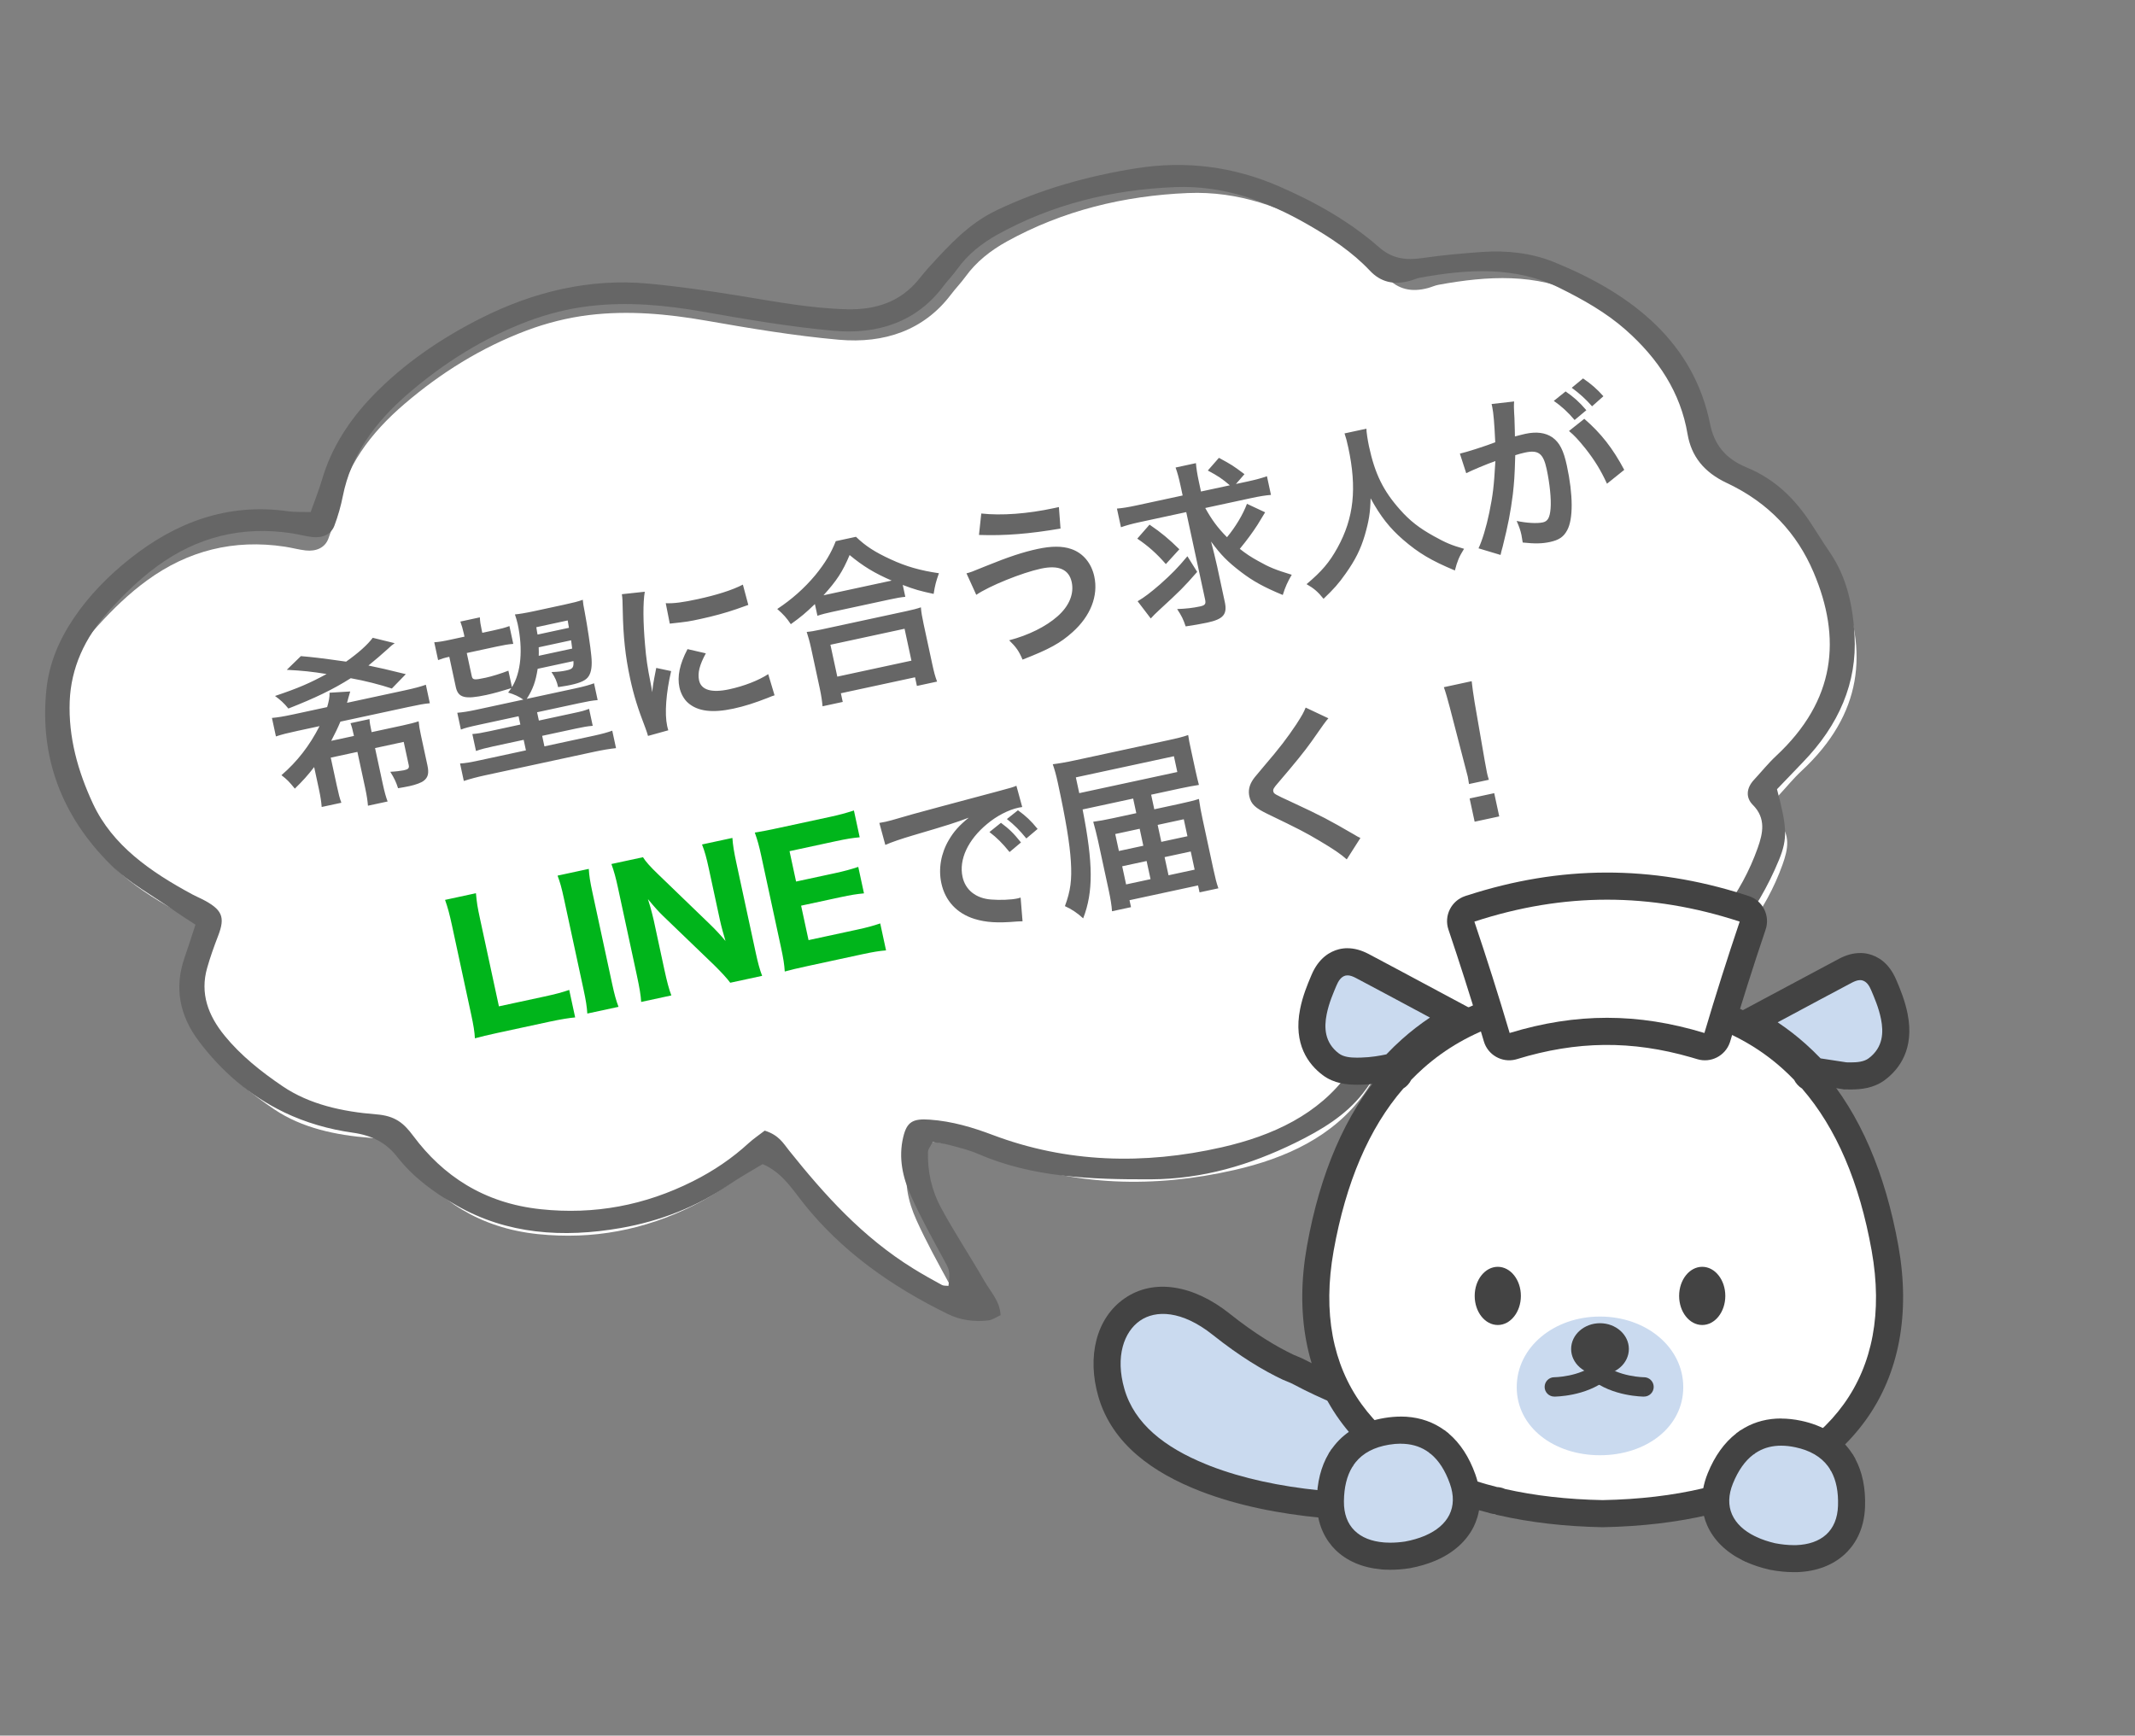 <svg width="123" height="100" viewBox="0 0 123 100" fill="none" xmlns="http://www.w3.org/2000/svg">
<rect x="0" y="0" width="123" height="100" fill="#808080" stroke="none"/>
<path d="M44.193 66.476C43.848 66.741 43.518 66.962 43.236 67.219C42.267 68.102 41.193 68.832 39.961 69.451C37.123 70.874 34.152 71.435 30.989 71.106C27.633 70.757 25.229 69.145 23.49 66.816C22.925 66.062 22.426 65.644 21.318 65.559C19.335 65.406 17.388 64.988 15.804 63.92C14.534 63.063 13.347 62.12 12.401 60.968C11.419 59.772 10.944 58.483 11.373 56.988C11.554 56.356 11.78 55.731 12.021 55.111C12.457 53.993 12.275 53.557 11.061 52.946C10.886 52.857 10.702 52.783 10.53 52.691C8.039 51.358 5.806 49.81 4.668 47.371C3.775 45.46 3.222 43.458 3.308 41.366C3.389 39.433 4.176 37.66 5.618 36.074C6.489 35.115 7.408 34.214 8.484 33.432C10.821 31.731 13.46 31.052 16.41 31.498C16.812 31.559 17.203 31.669 17.607 31.715C18.226 31.785 18.723 31.55 18.914 31.045C19.129 30.478 19.297 29.893 19.415 29.308C19.894 26.917 21.307 24.977 23.317 23.261C25.389 21.492 27.697 20.036 30.343 19.04C31.479 18.612 32.713 18.301 33.927 18.153C36.198 17.878 38.439 18.085 40.663 18.472C43.2 18.915 45.752 19.347 48.333 19.575C50.954 19.806 53.23 19.027 54.782 16.975C55.05 16.621 55.368 16.294 55.627 15.936C56.235 15.096 57.05 14.441 58.007 13.913C61.216 12.139 64.739 11.276 68.439 11.122C71.361 11.001 73.913 11.962 76.257 13.297C77.607 14.066 78.892 14.917 79.919 16.005C80.551 16.673 81.322 16.855 82.282 16.592C82.48 16.538 82.67 16.447 82.871 16.41C85.706 15.89 88.507 15.733 91.067 16.989C92.469 17.677 93.827 18.439 94.969 19.443C96.902 21.142 98.202 23.138 98.605 25.545C98.825 26.859 99.568 27.793 100.923 28.425C103.397 29.581 105.046 31.376 106.012 33.646C107.656 37.51 107.311 41.145 103.793 44.414C103.318 44.855 102.917 45.354 102.479 45.824C102.021 46.316 101.99 46.872 102.411 47.292C103.199 48.078 103.001 48.957 102.696 49.81C101.736 52.506 99.95 54.8 97.537 56.72C94.975 58.76 91.813 59.703 88.528 60.308C87.032 60.583 85.51 60.559 84.028 60.244C83.37 60.104 82.684 60.043 82.024 59.91C81.245 59.753 80.672 60.002 80.245 60.563C79.939 60.965 79.663 61.385 79.383 61.802C79.105 62.219 78.858 62.653 78.562 63.059C76.811 65.473 74.11 66.73 71.103 67.415C66.487 68.466 61.953 68.334 57.623 66.715C56.442 66.272 55.23 65.912 53.911 65.82C52.906 65.749 52.561 65.956 52.347 66.837C52.051 68.052 52.306 69.208 52.798 70.3C53.361 71.548 54.031 72.755 54.69 73.967C55.067 74.662 55.098 74.649 54.994 75.565C54.866 75.55 54.711 75.568 54.611 75.515C54.041 75.205 53.474 74.891 52.926 74.555C49.921 72.706 47.7 70.231 45.626 67.65C45.282 67.221 45.034 66.744 44.192 66.479L44.193 66.476Z" fill="white"/>
<path d="M80.622 60.062C81.278 60.129 81.946 60.149 82.582 60.27C85.196 60.771 87.767 60.528 90.335 59.785C92.416 59.183 94.391 58.405 96.16 57.239C99.204 55.231 101.227 52.606 102.49 49.544C103.009 48.283 102.938 47.619 102.375 45.473C102.829 44.998 103.348 44.453 103.87 43.914C105.944 41.771 106.996 39.331 106.842 36.599C106.747 34.919 106.411 33.271 105.407 31.807C105.036 31.267 104.697 30.711 104.339 30.166C103.443 28.795 102.304 27.623 100.63 26.935C99.388 26.423 98.758 25.608 98.519 24.424C97.589 19.81 94.163 16.974 89.499 15.09C88.227 14.576 86.815 14.417 85.381 14.518C84.241 14.599 83.097 14.699 81.967 14.866C80.967 15.015 80.193 14.899 79.443 14.241C77.77 12.772 75.789 11.645 73.638 10.716C71.055 9.603 68.33 9.239 65.446 9.699C62.641 10.146 59.936 10.908 57.404 12.121C55.808 12.886 54.707 14.104 53.598 15.308C53.344 15.584 53.113 15.876 52.875 16.162C51.859 17.374 50.484 17.856 48.815 17.819C46.721 17.771 44.707 17.385 42.674 17.054C40.907 16.767 39.128 16.504 37.336 16.339C33.947 16.028 30.732 16.823 27.789 18.293C25.43 19.471 23.257 20.956 21.479 22.799C20.098 24.229 19.085 25.821 18.556 27.622C18.376 28.239 18.129 28.844 17.897 29.502C17.395 29.488 16.995 29.514 16.615 29.46C13.073 28.953 10.1 30.126 7.511 32.171C6.257 33.162 5.144 34.298 4.266 35.592C3.384 36.895 2.826 38.245 2.673 39.732C2.277 43.587 3.519 46.967 6.352 49.801C7.41 50.861 8.851 51.63 10.121 52.526C10.472 52.773 10.84 53.001 11.26 53.278C11.042 53.938 10.85 54.557 10.635 55.171C10.025 56.917 10.35 58.517 11.45 59.984C12.728 61.685 14.353 63.119 16.393 64.1C17.582 64.673 18.959 65.073 20.316 65.261C21.499 65.425 22.283 65.886 22.889 66.663C23.795 67.821 24.982 68.7 26.32 69.463C29.201 71.11 32.419 71.34 35.77 70.754C38.044 70.356 40.162 69.526 42.027 68.241C42.616 67.836 43.254 67.487 43.937 67.072C45.036 67.542 45.616 68.476 46.259 69.29C48.432 72.037 51.288 74.091 54.612 75.714C55.333 76.066 56.114 76.169 56.933 76.08C57.168 76.054 57.39 75.89 57.645 75.777C57.609 74.973 57.073 74.434 56.728 73.835C55.906 72.403 54.984 71.015 54.202 69.567C53.67 68.578 53.432 67.489 53.462 66.368C53.466 66.21 53.607 66.051 53.728 65.806C54.046 65.858 54.364 65.882 54.659 65.961C55.231 66.116 55.818 66.253 56.347 66.484C59.464 67.84 62.868 67.963 66.311 67.949C69.288 67.937 72.015 67.123 74.622 65.846C76.129 65.108 77.518 64.267 78.505 63.011C78.965 62.425 79.334 61.787 79.762 61.179C80.007 60.83 80.284 60.499 80.621 60.064L80.622 60.062ZM44.06 65.141C43.723 65.401 43.401 65.617 43.125 65.87C42.179 66.736 41.13 67.452 39.925 68.058C37.152 69.452 34.246 70 31.151 69.672C27.867 69.323 25.512 67.736 23.806 65.445C23.253 64.703 22.764 64.291 21.679 64.206C19.738 64.053 17.834 63.639 16.282 62.587C15.038 61.744 13.874 60.815 12.947 59.682C11.985 58.504 11.517 57.237 11.934 55.769C12.11 55.148 12.33 54.533 12.565 53.925C12.99 52.827 12.811 52.398 11.622 51.796C11.45 51.709 11.27 51.635 11.101 51.544C8.662 50.231 6.475 48.706 5.357 46.308C4.48 44.429 3.936 42.46 4.016 40.405C4.092 38.506 4.859 36.764 6.267 35.208C7.117 34.267 8.015 33.383 9.065 32.616C11.349 30.948 13.929 30.285 16.816 30.727C17.21 30.788 17.593 30.896 17.988 30.942C18.593 31.012 19.079 30.782 19.266 30.286C19.475 29.729 19.638 29.155 19.752 28.58C20.217 26.231 21.595 24.326 23.559 22.643C25.583 20.908 27.838 19.481 30.425 18.505C31.535 18.087 32.742 17.783 33.93 17.64C36.151 17.373 38.344 17.579 40.521 17.963C43.003 18.402 45.501 18.83 48.026 19.058C50.591 19.29 52.816 18.527 54.331 16.512C54.593 16.166 54.903 15.844 55.156 15.493C55.749 14.668 56.545 14.026 57.48 13.508C60.617 11.771 64.062 10.927 67.682 10.781C70.54 10.666 73.038 11.615 75.334 12.931C76.656 13.688 77.915 14.526 78.922 15.597C79.541 16.254 80.295 16.435 81.234 16.178C81.428 16.125 81.614 16.035 81.811 16C84.583 15.493 87.323 15.343 89.829 16.58C91.203 17.259 92.533 18.01 93.651 18.998C95.546 20.67 96.822 22.634 97.22 24.999C97.438 26.291 98.166 27.21 99.493 27.833C101.915 28.973 103.532 30.739 104.481 32.971C106.097 36.771 105.765 40.342 102.329 43.55C101.866 43.982 101.474 44.473 101.046 44.934C100.6 45.416 100.57 45.963 100.983 46.376C101.755 47.15 101.562 48.013 101.266 48.851C100.331 51.499 98.588 53.75 96.232 55.634C93.728 57.634 90.636 58.556 87.424 59.146C85.961 59.414 84.472 59.389 83.021 59.076C82.377 58.938 81.706 58.877 81.059 58.745C80.298 58.59 79.737 58.834 79.321 59.384C79.022 59.779 78.753 60.191 78.48 60.601C78.208 61.01 77.967 61.436 77.679 61.835C75.97 64.204 73.33 65.435 70.388 66.104C65.875 67.13 61.439 66.994 57.2 65.396C56.044 64.959 54.857 64.603 53.566 64.511C52.584 64.439 52.246 64.643 52.038 65.508C51.751 66.701 52.002 67.838 52.486 68.912C53.038 70.139 53.697 71.327 54.343 72.518C54.713 73.201 54.744 73.189 54.643 74.088C54.518 74.074 54.366 74.092 54.269 74.039C53.71 73.734 53.155 73.425 52.619 73.093C49.675 71.272 47.498 68.837 45.465 66.297C45.127 65.875 44.883 65.406 44.059 65.144L44.06 65.141Z" fill="#666666"/>
<path fill-rule="evenodd" clip-rule="evenodd" d="M65.229 75.454C66.524 74.555 68.423 74.763 70.359 76.303C71.874 77.51 73.171 78.283 74.227 78.783L74.481 78.888C74.615 78.939 74.756 79.004 74.912 79.086C78.546 81.024 83.073 82.135 83.682 82.278C83.722 82.287 83.747 82.325 83.745 82.368L83.343 86.609C83.338 86.649 83.307 86.682 83.267 86.684C78.87 87.066 73.528 86.778 69.434 85.189C66.825 84.176 64.72 82.653 64.026 80.243C63.43 78.169 63.948 76.343 65.231 75.452L65.229 75.454Z" fill="#CADAEF"/>
<path d="M70.845 75.691C68.769 74.039 66.478 73.638 64.786 74.811L64.786 74.811C63.141 75.952 62.619 78.177 63.275 80.458V80.459C64.071 83.221 66.46 84.872 69.152 85.917C73.4 87.567 78.876 87.85 83.335 87.463C83.792 87.425 84.079 87.055 84.12 86.695L84.12 86.689L84.121 86.682L84.523 82.441L84.524 82.425L84.525 82.409C84.543 82.057 84.331 81.627 83.861 81.518C83.26 81.377 78.818 80.283 75.28 78.397L75.277 78.395C75.105 78.305 74.942 78.228 74.779 78.165L74.547 78.069C73.552 77.597 72.311 76.859 70.845 75.692L70.845 75.691ZM65.675 76.096C66.572 75.473 68.079 75.487 69.872 76.914C71.431 78.156 72.778 78.961 73.892 79.489L73.911 79.497L74.183 79.61L74.193 79.614L74.202 79.617C74.301 79.655 74.413 79.706 74.547 79.777C77.672 81.443 81.416 82.505 82.911 82.891L82.621 85.951C78.406 86.254 73.482 85.922 69.717 84.461L69.483 84.367C67.078 83.391 65.351 82.021 64.777 80.026C64.241 78.162 64.754 76.736 65.675 76.096L65.675 76.096Z" fill="#434343"/>
<path fill-rule="evenodd" clip-rule="evenodd" d="M92.345 87.214C94.497 87.171 96.504 86.937 98.305 86.51L98.348 86.501L98.388 86.488C98.417 86.477 98.446 86.47 98.477 86.466L98.519 86.459L98.562 86.448C102.303 85.519 105.093 83.807 106.857 81.359C108.678 78.83 109.265 75.658 108.598 71.932C107.868 67.847 106.457 64.577 104.406 62.209L104.328 62.117L104.225 62.055C104.153 62.01 104.095 61.948 104.057 61.87L104.004 61.762L103.921 61.678C103.689 61.434 103.441 61.198 103.189 60.972C100.486 58.559 96.832 57.336 92.33 57.336C87.827 57.336 84.173 58.559 81.47 60.972C81.22 61.196 80.975 61.432 80.738 61.678L80.655 61.765L80.602 61.872C80.564 61.948 80.506 62.012 80.434 62.055L80.332 62.117L80.254 62.209C78.202 64.577 76.792 67.85 76.062 71.932C75.397 75.66 75.981 78.832 77.803 81.359C79.559 83.796 82.336 85.506 86.057 86.437L86.133 86.457L86.211 86.461C86.263 86.464 86.314 86.475 86.365 86.495L86.439 86.528L86.526 86.548C88.283 86.948 90.229 87.171 92.312 87.211H92.327H92.343L92.345 87.214Z" fill="white"/>
<path d="M92.332 58.117C88.048 58.117 84.582 59.242 81.993 61.555C81.756 61.767 81.526 61.988 81.303 62.218C81.202 62.421 81.044 62.597 80.845 62.72C78.868 65.004 77.537 68.129 76.832 72.071C76.196 75.638 76.789 78.613 78.439 80.903C80.106 83.218 82.798 84.816 86.249 85.68C86.39 85.687 86.531 85.716 86.667 85.774C86.678 85.778 86.689 85.783 86.702 85.79C88.412 86.178 90.298 86.394 92.33 86.432C94.428 86.392 96.372 86.165 98.124 85.749C98.205 85.72 98.29 85.7 98.372 85.689C101.843 84.827 104.549 83.225 106.223 80.901C107.872 78.611 108.466 75.635 107.83 72.068C107.127 68.129 105.796 65.001 103.816 62.718C103.618 62.595 103.462 62.421 103.359 62.216C103.138 61.986 102.908 61.765 102.671 61.553C100.082 59.242 96.615 58.115 92.332 58.115M92.332 56.555C97.033 56.555 100.861 57.845 103.711 60.39C103.979 60.629 104.238 60.881 104.486 61.135L104.651 61.307L104.716 61.439L104.841 61.515L104.999 61.698C107.145 64.173 108.613 67.573 109.37 71.796C110.064 75.684 109.415 79.149 107.493 81.816C105.618 84.417 102.678 86.231 98.752 87.207L98.667 87.227L98.615 87.234L98.569 87.249L98.484 87.269C96.629 87.707 94.569 87.95 92.361 87.993H92.332H92.303C90.167 87.952 88.167 87.722 86.359 87.31L86.198 87.274L86.118 87.236L86.026 87.231L85.872 87.194C81.968 86.216 79.042 84.406 77.173 81.814C75.251 79.147 74.602 75.68 75.296 71.794C76.05 67.57 77.522 64.173 79.667 61.696L79.825 61.512L79.95 61.437L80.015 61.305L80.18 61.133C80.428 60.874 80.689 60.624 80.955 60.387C83.805 57.843 87.633 56.553 92.334 56.553L92.332 56.555Z" fill="#434343"/>
<path fill-rule="evenodd" clip-rule="evenodd" d="M92.178 75.856C89.531 75.856 87.381 77.615 87.381 79.926C87.381 82.236 89.531 83.847 92.178 83.847C94.825 83.847 96.975 82.238 96.975 79.926C96.975 77.613 94.825 75.856 92.178 75.856Z" fill="#CADAEF"/>
<path fill-rule="evenodd" clip-rule="evenodd" d="M86.29 72.99C85.555 72.99 84.959 73.74 84.959 74.666C84.959 75.593 85.555 76.343 86.29 76.343C87.024 76.343 87.62 75.591 87.62 74.666C87.62 73.742 87.024 72.99 86.29 72.99Z" fill="#434343"/>
<path fill-rule="evenodd" clip-rule="evenodd" d="M92.178 76.24C91.261 76.24 90.515 76.905 90.515 77.725C90.515 78.544 91.261 79.209 92.178 79.209C93.095 79.209 93.841 78.544 93.841 77.725C93.841 76.905 93.095 76.24 92.178 76.24Z" fill="#434343"/>
<path fill-rule="evenodd" clip-rule="evenodd" d="M98.066 72.99C98.801 72.99 99.397 73.74 99.397 74.666C99.397 75.593 98.801 76.343 98.066 76.343C97.332 76.343 96.736 75.591 96.736 74.666C96.736 73.742 97.332 72.99 98.066 72.99Z" fill="#434343"/>
<path fill-rule="evenodd" clip-rule="evenodd" d="M106.611 61.992C107.071 61.992 107.66 61.948 108.131 61.593C109.058 60.896 109.395 59.876 109.134 58.564C108.995 57.872 108.738 57.265 108.569 56.863L108.524 56.756C108.435 56.544 108.167 55.903 107.475 55.727C107.375 55.702 107.27 55.689 107.163 55.689C106.897 55.689 106.627 55.767 106.312 55.932C105.484 56.37 103.283 57.548 102.046 58.211L100.901 58.825L101.982 59.548C102.517 59.905 103.031 60.305 103.513 60.736C103.792 60.983 104.064 61.247 104.323 61.519L104.506 61.711L106.305 61.988H106.354C106.439 61.99 106.526 61.992 106.611 61.992Z" fill="#CADAEF"/>
<path d="M107.162 56.472C107.017 56.472 106.857 56.53 106.676 56.626C105.899 57.035 103.912 58.099 102.415 58.903C102.982 59.282 103.522 59.7 104.031 60.155C104.325 60.419 104.609 60.693 104.886 60.981L106.375 61.209C106.453 61.209 106.533 61.213 106.613 61.213C107.002 61.213 107.39 61.178 107.662 60.972C108.502 60.34 108.515 59.463 108.368 58.72C108.234 58.046 107.966 57.445 107.803 57.059C107.698 56.807 107.546 56.553 107.283 56.486C107.245 56.477 107.205 56.472 107.162 56.472ZM107.162 54.91C107.334 54.91 107.502 54.93 107.667 54.972C108.154 55.095 108.823 55.452 109.243 56.454L109.288 56.559C109.471 56.99 109.745 57.642 109.899 58.412C110.303 60.445 109.417 61.604 108.6 62.218C107.946 62.711 107.194 62.773 106.611 62.773C106.52 62.773 106.426 62.773 106.334 62.769H106.234L106.136 62.751L104.647 62.523L104.122 62.443L103.754 62.059C103.508 61.803 103.252 61.555 102.988 61.32C102.533 60.914 102.046 60.537 101.542 60.2L99.381 58.753L101.674 57.526C102.912 56.861 105.116 55.682 105.944 55.244C106.37 55.019 106.767 54.912 107.16 54.912L107.162 54.91Z" fill="#434343"/>
<path fill-rule="evenodd" clip-rule="evenodd" d="M78.187 61.72C78.274 61.72 78.359 61.72 78.443 61.716C79.064 61.7 79.653 61.597 80.037 61.512L80.272 61.461L80.437 61.287C80.709 61.001 80.993 60.724 81.285 60.463C81.767 60.032 82.283 59.633 82.816 59.276L83.897 58.553L82.751 57.939C81.515 57.276 79.314 56.097 78.486 55.66C78.171 55.495 77.901 55.416 77.635 55.416C77.528 55.416 77.423 55.43 77.323 55.454C76.865 55.57 76.513 55.916 76.274 56.483L76.227 56.595C76.057 56.997 75.8 57.604 75.664 58.294C75.403 59.606 75.74 60.624 76.667 61.323C77.135 61.675 77.725 61.722 78.187 61.722V61.72Z" fill="#CADAEF"/>
<path d="M77.635 56.198C77.595 56.198 77.555 56.202 77.515 56.211C77.254 56.278 77.102 56.532 76.995 56.785C76.834 57.171 76.564 57.769 76.43 58.446C76.283 59.187 76.296 60.066 77.135 60.698C77.408 60.903 77.796 60.939 78.185 60.939C78.265 60.939 78.343 60.939 78.423 60.934C78.984 60.921 79.522 60.825 79.87 60.749C80.158 60.446 80.457 60.155 80.765 59.881C81.276 59.425 81.814 59.008 82.381 58.629C80.883 57.825 78.897 56.76 78.12 56.352C77.939 56.256 77.778 56.198 77.633 56.198M77.635 54.635C78.028 54.635 78.426 54.745 78.852 54.968C79.682 55.405 81.885 56.586 83.122 57.249L85.415 58.477L83.254 59.923C82.749 60.26 82.263 60.638 81.807 61.044C81.533 61.289 81.263 61.55 81.006 61.823L80.676 62.171L80.207 62.274C79.79 62.365 79.147 62.477 78.466 62.495C78.374 62.497 78.281 62.499 78.189 62.499C77.606 62.499 76.854 62.437 76.2 61.943C75.385 61.329 74.497 60.171 74.901 58.137C75.053 57.37 75.33 56.718 75.51 56.287L75.555 56.18C75.975 55.178 76.644 54.818 77.131 54.695C77.294 54.653 77.464 54.633 77.635 54.633V54.635Z" fill="#434343"/>
<path d="M92.338 78.571C92.102 78.372 91.75 78.401 91.551 78.636C91.352 78.872 91.381 79.224 91.616 79.423C92.256 79.965 93.044 80.219 93.636 80.342C93.938 80.405 94.202 80.436 94.392 80.452C94.487 80.46 94.564 80.464 94.619 80.466C94.647 80.467 94.669 80.468 94.685 80.468C94.693 80.468 94.699 80.468 94.704 80.468H94.713C94.714 80.467 94.714 80.443 94.714 79.91V80.468C95.022 80.468 95.272 80.218 95.272 79.91C95.272 79.602 95.022 79.352 94.714 79.352C94.712 79.352 94.709 79.352 94.705 79.352C94.696 79.352 94.681 79.351 94.661 79.351C94.621 79.349 94.561 79.346 94.484 79.34C94.329 79.327 94.111 79.301 93.863 79.249C93.356 79.144 92.776 78.942 92.338 78.571Z" fill="#434343"/>
<path d="M92.709 78.636C92.522 78.416 92.201 78.376 91.968 78.536L91.922 78.571L91.838 78.639C91.412 78.967 90.872 79.151 90.397 79.249C90.149 79.301 89.931 79.327 89.776 79.339C89.699 79.346 89.638 79.349 89.599 79.35C89.579 79.351 89.564 79.352 89.555 79.352H89.546C89.238 79.352 88.988 79.602 88.988 79.91C88.988 80.218 89.238 80.468 89.546 80.468V79.91C89.546 80.444 89.546 80.467 89.546 80.468H89.556C89.561 80.468 89.567 80.468 89.575 80.468C89.591 80.467 89.613 80.467 89.641 80.466C89.695 80.464 89.773 80.46 89.868 80.452C90.058 80.436 90.322 80.405 90.624 80.342C91.198 80.223 91.954 79.981 92.583 79.473L92.643 79.423L92.685 79.384C92.881 79.18 92.895 78.857 92.709 78.636Z" fill="#434343"/>
<path d="M84.15 52.372C89.482 50.617 94.67 50.617 100.002 52.372C100.393 52.499 100.603 52.923 100.471 53.311C99.748 55.452 99.065 57.606 98.422 59.78C98.306 60.173 97.891 60.398 97.498 60.278C93.786 59.14 90.364 59.14 86.652 60.278C86.259 60.398 85.844 60.173 85.728 59.78C85.085 57.606 84.402 55.452 83.678 53.311C83.547 52.923 83.759 52.501 84.147 52.372H84.15Z" fill="white"/>
<path d="M100.497 51.546C95.136 49.836 89.898 49.851 84.535 51.59H84.529L84.408 51.63C83.613 51.895 83.175 52.76 83.447 53.561C84.077 55.426 84.676 57.301 85.245 59.191L85.487 60.002C85.718 60.783 86.525 61.244 87.313 61.046L87.389 61.025C90.841 59.967 94.01 59.933 97.444 60.926L97.777 61.025C98.563 61.266 99.388 60.837 99.655 60.076L99.679 60.002C100.319 57.837 100.999 55.693 101.719 53.562C101.989 52.766 101.561 51.894 100.755 51.63L100.497 51.546ZM84.941 53.101C90.088 51.416 95.079 51.416 100.226 53.1C99.509 55.224 98.832 57.361 98.193 59.518C94.362 58.351 90.805 58.351 86.973 59.518C86.335 57.362 85.657 55.225 84.941 53.101Z" fill="#434343"/>
<path fill-rule="evenodd" clip-rule="evenodd" d="M103.504 89.805C104.412 89.774 105.183 89.495 105.734 88.995C106.316 88.466 106.64 87.702 106.671 86.785C106.703 85.843 106.537 85.037 106.18 84.39L106.156 84.345V84.338L106.136 84.312L106.12 84.285L106.116 84.281L106.089 84.238C106.044 84.167 105.997 84.097 105.95 84.033C105.428 83.321 104.64 82.85 103.607 82.629C103.263 82.555 102.93 82.519 102.613 82.519C101.982 82.519 101.403 82.667 100.895 82.957C100.823 82.999 100.752 83.042 100.682 83.088L100.64 83.118H100.633L100.611 83.138L100.582 83.156L100.578 83.162L100.537 83.193C99.948 83.64 99.468 84.307 99.113 85.18C98.767 86.031 98.752 86.861 99.069 87.58C99.368 88.258 99.955 88.827 100.767 89.225L100.794 89.238L100.81 89.249L100.866 89.272C101.229 89.441 101.642 89.58 102.089 89.682L102.118 89.689C102.54 89.772 102.948 89.812 103.328 89.812H103.502L103.504 89.805Z" fill="#CADAEF"/>
<path d="M102.613 83.296C102.12 83.296 101.674 83.405 101.283 83.631C101.227 83.662 101.174 83.696 101.12 83.731C101.091 83.767 101.053 83.794 101.011 83.809C100.528 84.173 100.14 84.729 99.839 85.468C99.566 86.138 99.558 86.745 99.785 87.26C100.015 87.781 100.473 88.205 101.111 88.517C101.138 88.524 101.165 88.535 101.189 88.553C101.189 88.553 101.194 88.555 101.196 88.557C101.513 88.705 101.872 88.825 102.267 88.917C102.642 88.988 102.997 89.026 103.33 89.026C103.363 89.026 103.395 89.026 103.428 89.026C103.439 89.026 103.45 89.026 103.459 89.026C103.466 89.026 103.473 89.026 103.477 89.026C104.191 89.001 104.785 88.801 105.209 88.417C105.627 88.037 105.866 87.481 105.89 86.758C105.917 85.959 105.787 85.294 105.495 84.765C105.462 84.734 105.437 84.691 105.426 84.649C105.392 84.595 105.357 84.542 105.319 84.49C104.908 83.932 104.279 83.568 103.444 83.39C103.154 83.327 102.877 83.296 102.613 83.296ZM102.613 81.734C102.984 81.734 103.372 81.776 103.77 81.861C104.997 82.122 105.944 82.696 106.58 83.566C106.631 83.635 106.68 83.707 106.725 83.778L106.745 83.798L106.81 83.914L106.877 84.024L106.883 84.05C107.294 84.816 107.484 85.743 107.448 86.807C107.401 88.24 106.774 89.102 106.256 89.571C105.571 90.191 104.636 90.542 103.551 90.582H103.544H103.495H103.441H103.435C103.399 90.582 103.363 90.582 103.325 90.582C102.895 90.582 102.439 90.535 101.968 90.446L101.939 90.439L101.91 90.432C101.428 90.321 100.979 90.171 100.575 89.988H100.564L100.479 89.943L100.388 89.901L100.377 89.894C99.419 89.414 98.72 88.722 98.352 87.885C98.071 87.245 97.848 86.205 98.388 84.876C98.79 83.89 99.341 83.122 100.026 82.591L100.044 82.568L100.151 82.495L100.256 82.414L100.283 82.405C100.354 82.359 100.428 82.312 100.504 82.269C101.131 81.91 101.841 81.729 102.611 81.729L102.613 81.734Z" fill="#434343"/>
<path fill-rule="evenodd" clip-rule="evenodd" d="M80.093 89.662C80.401 89.662 80.727 89.638 81.062 89.589L81.091 89.584C81.557 89.497 81.986 89.372 82.368 89.211L82.423 89.189C83.256 88.827 83.872 88.285 84.202 87.618C84.551 86.912 84.573 86.082 84.265 85.218C83.948 84.33 83.499 83.642 82.93 83.169L82.892 83.138L82.888 83.133L82.861 83.113L82.836 83.093H82.83L82.789 83.062C82.722 83.013 82.653 82.963 82.584 82.921C82.039 82.577 81.406 82.403 80.698 82.403C80.439 82.403 80.167 82.428 79.888 82.472C78.845 82.647 78.037 83.082 77.484 83.769C77.432 83.834 77.381 83.901 77.334 83.97L77.305 84.01L77.3 84.015L77.285 84.042L77.267 84.069V84.075L77.238 84.118C76.852 84.749 76.651 85.546 76.64 86.488C76.629 87.406 76.919 88.185 77.477 88.738C78.004 89.26 78.758 89.573 79.66 89.647H79.691L79.707 89.653H79.769C79.874 89.66 79.981 89.665 80.088 89.665L80.093 89.662Z" fill="#CADAEF"/>
<path d="M80.698 83.18C80.481 83.18 80.254 83.2 80.017 83.24C79.173 83.381 78.528 83.716 78.095 84.256C78.055 84.305 78.017 84.356 77.981 84.41C77.968 84.452 77.943 84.493 77.908 84.524C77.593 85.039 77.434 85.698 77.425 86.497C77.416 87.22 77.631 87.787 78.033 88.184C78.437 88.586 79.019 88.812 79.727 88.87C79.736 88.87 79.747 88.87 79.756 88.87C79.774 88.87 79.794 88.87 79.812 88.876C79.814 88.876 79.816 88.876 79.818 88.876C79.908 88.881 79.999 88.885 80.093 88.885C80.363 88.885 80.649 88.863 80.948 88.819C81.361 88.743 81.736 88.633 82.066 88.495C82.082 88.486 82.097 88.479 82.113 88.475C82.767 88.191 83.249 87.787 83.501 87.274C83.751 86.769 83.772 86.164 83.528 85.481C83.26 84.729 82.897 84.158 82.43 83.772C82.388 83.754 82.35 83.725 82.323 83.689C82.272 83.651 82.22 83.615 82.167 83.582C81.745 83.316 81.256 83.184 80.698 83.184M80.698 81.618C81.555 81.618 82.329 81.832 82.999 82.256C83.073 82.303 83.144 82.35 83.213 82.401L83.24 82.412L83.343 82.497L83.448 82.575L83.463 82.597C84.124 83.158 84.642 83.952 84.999 84.955C85.479 86.305 85.211 87.336 84.901 87.963C84.49 88.792 83.749 89.459 82.754 89.897H82.747L82.702 89.919L82.653 89.941H82.647C82.22 90.12 81.745 90.258 81.231 90.354L81.202 90.359L81.173 90.363C80.8 90.419 80.437 90.446 80.091 90.446C79.981 90.446 79.874 90.444 79.769 90.437H79.758L79.664 90.43L79.564 90.423L79.55 90.419C78.486 90.323 77.579 89.934 76.93 89.292C76.434 88.798 75.845 87.912 75.861 86.477C75.874 85.412 76.104 84.495 76.548 83.749L76.557 83.722L76.631 83.615L76.7 83.504L76.722 83.484C76.771 83.412 76.825 83.343 76.879 83.278C77.555 82.437 78.526 81.905 79.763 81.7C80.084 81.647 80.399 81.62 80.7 81.62L80.698 81.618Z" fill="#434343"/>
<path d="M19.082 42.685L20.392 42.403C20.312 42.031 20.264 41.857 20.193 41.668L21.288 41.432C21.296 41.614 21.324 41.792 21.409 42.184L23.207 41.796C23.618 41.707 23.87 41.642 24.118 41.558C24.139 41.799 24.178 42.026 24.245 42.339L24.623 44.089C24.72 44.538 24.67 44.784 24.416 44.982C24.287 45.092 23.945 45.217 23.603 45.291C23.388 45.337 23.142 45.38 22.934 45.415C22.815 45.051 22.72 44.847 22.485 44.468C22.779 44.456 23.117 44.413 23.264 44.382C23.518 44.327 23.586 44.261 23.548 44.085L23.259 42.746L21.607 43.102L22.047 45.145C22.159 45.663 22.238 45.933 22.332 46.179L21.198 46.423C21.176 46.131 21.132 45.834 21.031 45.365L20.59 43.322L19.055 43.653L19.399 45.246C19.511 45.764 19.573 46.006 19.667 46.252L18.533 46.496C18.511 46.205 18.468 45.907 18.373 45.467L18.099 44.196C17.731 44.675 17.442 44.993 16.986 45.439C16.652 45.03 16.546 44.92 16.215 44.664C17.129 43.874 17.833 42.965 18.409 41.838L17.138 42.112C16.532 42.243 16.25 42.314 15.897 42.431L15.667 41.365C15.979 41.339 16.315 41.287 16.931 41.154L18.847 40.741C18.942 40.424 18.997 40.156 18.986 39.913L20.177 39.84C20.14 39.951 20.117 40.038 20.06 40.244C20.026 40.374 20.028 40.384 19.991 40.494L23.314 39.778C23.911 39.649 24.239 39.558 24.534 39.453L24.763 40.519C24.442 40.547 24.156 40.599 23.521 40.736L19.611 41.579C19.442 41.983 19.313 42.236 19.082 42.685ZM23.379 38.843L22.575 39.671C21.903 39.448 21.015 39.22 20.207 39.077C19.181 39.728 18.124 40.232 16.614 40.824C16.363 40.51 16.136 40.313 15.844 40.1C17.199 39.644 17.844 39.361 18.815 38.835C17.946 38.695 17.433 38.642 16.522 38.593L17.334 37.804C18.043 37.866 18.42 37.907 19.94 38.122C20.667 37.607 21.172 37.15 21.474 36.748L22.738 37.058C22.544 37.202 22.535 37.204 22.357 37.376C22.066 37.643 21.557 38.08 21.226 38.346C21.922 38.492 22.233 38.558 23.379 38.843ZM29.289 38.643L29.494 39.591C30.019 38.752 30.138 37.406 29.824 35.95C29.792 35.803 29.718 35.553 29.665 35.401C29.886 35.384 30.301 35.315 30.76 35.216L32.51 34.838C33.018 34.729 33.319 34.654 33.575 34.558C33.598 34.808 33.606 34.847 33.691 35.289C33.836 36.056 34.026 37.315 34.066 37.787C34.124 38.337 34.072 38.716 33.919 38.954C33.776 39.189 33.47 39.337 32.873 39.466C32.737 39.495 32.649 39.514 32.154 39.59C32.082 39.258 31.982 39.034 31.772 38.721C32.148 38.712 32.377 38.683 32.612 38.632C32.993 38.55 33.059 38.474 33.037 38.09L30.975 38.535C30.864 39.255 30.706 39.708 30.346 40.267L33.141 39.664C33.669 39.55 33.948 39.469 34.223 39.369L34.432 40.337C34.121 40.363 33.845 40.412 33.327 40.524L30.942 41.038L31.045 41.517L32.961 41.104C33.567 40.974 33.577 40.971 33.938 40.842L34.148 41.82C33.856 41.842 33.581 41.891 33.151 41.984L31.235 42.397L31.365 43.003L34.181 42.396C34.669 42.291 35.017 42.195 35.273 42.099L35.49 43.106C35.139 43.141 34.675 43.22 34.265 43.309L27.911 44.679C27.491 44.77 27.104 44.873 26.721 44.997L26.504 43.99C26.818 43.974 27.093 43.924 27.611 43.813L30.3 43.233L30.169 42.627L28.41 43.006C27.979 43.099 27.708 43.168 27.423 43.27L27.212 42.293C27.514 42.269 27.692 42.24 28.22 42.127L29.979 41.747L29.876 41.268L27.637 41.751C27.002 41.888 26.789 41.944 26.553 42.036L26.345 41.068C26.656 41.042 26.944 41 27.452 40.891L30.15 40.309C29.908 40.136 29.624 40.003 29.275 39.904C29.361 39.783 29.402 39.734 29.456 39.65C28.909 39.819 28.427 39.954 28.026 40.041C26.784 40.308 26.394 40.208 26.259 39.583L25.884 37.843C25.601 37.904 25.419 37.963 25.24 38.033L25.018 37.006C25.301 36.986 25.518 36.95 25.958 36.855L26.759 36.682L26.724 36.516C26.662 36.232 26.594 36.012 26.521 35.813L27.645 35.57C27.656 35.813 27.682 35.982 27.748 36.285L27.786 36.461L28.431 36.322C28.861 36.229 29.084 36.171 29.349 36.072L29.57 37.099C29.288 37.119 29.042 37.162 28.631 37.25L26.891 37.625L27.176 38.945C27.226 39.18 27.311 39.192 27.976 39.049C28.347 38.969 28.874 38.804 29.289 38.643ZM32.902 36.892L31.035 37.295C31.04 37.508 31.047 37.589 31.038 37.785L32.964 37.37C32.939 37.16 32.939 37.16 32.902 36.892ZM32.777 36.172L32.706 35.748L30.898 36.138C30.932 36.345 30.937 36.415 30.969 36.562L32.777 36.172ZM38.501 42.078L37.333 42.402C37.285 42.228 37.262 42.171 37.185 41.953C36.744 40.81 36.513 40.072 36.3 39.085C36.028 37.824 35.905 36.684 35.877 35.176C35.866 34.606 35.865 34.504 35.827 34.236L37.147 34.094C37.037 34.722 37.048 35.865 37.162 37.15C37.222 37.904 37.307 38.489 37.481 39.342C37.527 39.557 37.534 39.637 37.577 39.884C37.611 39.518 37.616 39.446 37.807 38.484L38.665 38.667C38.372 39.917 38.284 41.123 38.434 41.816C38.447 41.875 38.463 41.953 38.501 42.078ZM38.587 35.932L38.354 34.755C38.819 34.777 39.345 34.705 40.196 34.521C41.281 34.287 42.191 33.999 42.798 33.684L43.111 34.854C43.035 34.881 42.893 34.932 42.436 35.092C41.828 35.305 41.093 35.504 40.37 35.66C39.656 35.814 39.646 35.816 38.587 35.932ZM39.609 37.4L40.664 37.643C40.298 38.315 40.183 38.78 40.274 39.2C40.394 39.757 40.995 39.934 42.011 39.715C42.872 39.53 43.693 39.209 44.258 38.842L44.623 40.062C44.489 40.102 44.452 40.12 44.235 40.208C43.48 40.503 42.897 40.691 42.252 40.83C41.039 41.091 40.199 40.986 39.644 40.502C39.406 40.298 39.22 39.959 39.144 39.607C39.007 38.972 39.159 38.254 39.609 37.4ZM47.093 35.479L46.947 34.804C46.396 35.333 46.171 35.524 45.56 35.963C45.305 35.588 45.144 35.408 44.778 35.088C45.611 34.54 46.341 33.892 46.967 33.143C47.526 32.46 47.88 31.872 48.15 31.18L49.313 30.929C49.868 31.464 50.403 31.809 51.312 32.227C52.199 32.639 53.016 32.872 54.093 33.028C53.928 33.494 53.87 33.7 53.788 34.219C53.026 34.056 52.689 33.965 52.009 33.703L52.156 34.387C51.906 34.41 51.659 34.453 51.268 34.538L47.925 35.259C47.612 35.326 47.34 35.395 47.093 35.479ZM47.715 34.24L51.039 33.523C51.156 33.498 51.195 33.489 51.371 33.452C50.378 33.021 49.731 32.629 48.947 31.98C48.541 32.947 48.202 33.46 47.442 34.299C47.559 34.274 47.608 34.263 47.715 34.24ZM48.552 40.443L47.388 40.694C47.36 40.373 47.316 40.075 47.224 39.645L46.733 37.367C46.646 36.967 46.565 36.687 46.475 36.41C46.696 36.393 46.933 36.352 47.324 36.268L52.212 35.214C52.603 35.13 52.835 35.069 53.054 34.992C53.074 35.274 53.123 35.549 53.214 35.97L53.707 38.257C53.804 38.707 53.873 38.978 53.987 39.271L52.824 39.522L52.716 39.023L48.444 39.944L48.552 40.443ZM47.841 37.149L48.238 38.986L52.509 38.065L52.113 36.227L47.841 37.149ZM56.4 30.822L56.533 29.587C57.696 29.714 59.187 29.608 60.731 29.275C60.78 29.264 60.888 29.241 61.005 29.216L61.098 30.454C59.302 30.759 57.915 30.874 56.4 30.822ZM56.244 34.273L55.68 33.034C55.932 32.969 55.932 32.969 56.778 32.623C58.114 32.08 58.945 31.808 59.776 31.629C60.568 31.458 61.201 31.455 61.71 31.631C62.394 31.862 62.877 32.444 63.044 33.216C63.284 34.33 62.829 35.492 61.791 36.422C61.089 37.054 60.449 37.407 58.91 38.005C58.701 37.508 58.541 37.286 58.139 36.892C59.262 36.599 60.259 36.098 60.921 35.515C61.6 34.918 61.888 34.212 61.742 33.537C61.584 32.804 60.986 32.544 59.969 32.764C58.865 33.002 56.984 33.766 56.244 34.273ZM72.085 28.698L69.436 29.27C69.805 29.937 70.153 30.414 70.689 30.953C71.184 30.356 71.612 29.639 71.839 29.028L72.886 29.518C72.809 29.637 72.809 29.637 72.44 30.249C72.171 30.665 71.864 31.089 71.427 31.623C71.76 31.889 72.059 32.09 72.488 32.325C73.129 32.688 73.477 32.828 74.418 33.116C74.179 33.526 74.041 33.831 73.902 34.281C72.813 33.83 72.174 33.477 71.488 32.95C70.716 32.359 70.335 31.971 69.771 31.203C69.887 31.648 70.027 32.201 70.118 32.621L70.562 34.684C70.716 35.398 70.479 35.674 69.55 35.874C69.169 35.956 68.754 36.025 68.308 36.091C68.164 35.661 68.078 35.496 67.817 35.092C68.324 35.074 68.734 35.027 69.125 34.943C69.428 34.877 69.483 34.804 69.427 34.54L68.341 29.506L65.633 30.09C65.203 30.183 64.875 30.274 64.58 30.378L64.348 29.303C64.65 29.279 64.977 29.229 65.485 29.119L68.134 28.548L68.014 27.991C67.909 27.502 67.826 27.213 67.726 26.938L68.899 26.685C68.925 26.996 68.969 27.294 69.072 27.773L69.19 28.32L70.852 27.962C70.425 27.594 70.173 27.423 69.584 27.11L70.224 26.379C71.001 26.804 71.001 26.804 71.695 27.32L71.204 27.886L71.878 27.741C72.377 27.633 72.695 27.544 72.99 27.439L73.222 28.515C72.91 28.541 72.583 28.591 72.085 28.698ZM65.52 31.035L66.226 30.228C66.921 30.702 67.346 31.06 67.944 31.648L67.166 32.501C66.635 31.889 66.13 31.445 65.52 31.035ZM68.408 32.049L68.971 32.95C68.175 33.859 68.014 34.016 66.768 35.164C66.556 35.364 66.445 35.469 66.297 35.634L65.54 34.642C65.931 34.414 66.282 34.144 66.834 33.667C67.486 33.086 67.848 32.722 68.408 32.049ZM77.46 24.972L78.721 24.7C78.718 24.874 78.794 25.369 78.87 25.721C79.209 27.295 79.687 28.277 80.658 29.366C81.227 30.011 81.778 30.434 82.603 30.891C83.29 31.274 83.627 31.417 84.346 31.62C84.057 32.081 83.951 32.349 83.818 32.869C82.446 32.295 81.729 31.867 80.837 31.098C80.07 30.434 79.536 29.762 78.962 28.709C78.945 29.531 78.865 30.019 78.625 30.848C78.388 31.646 78.081 32.265 77.524 33.05C77.117 33.629 76.845 33.933 76.251 34.501C75.93 34.099 75.691 33.895 75.272 33.658C76.155 32.915 76.587 32.403 77.051 31.566C78 29.848 78.182 28.131 77.676 25.784C77.594 25.403 77.546 25.229 77.46 24.972ZM90.391 24.833L91.273 24.131C92.241 24.966 92.921 25.842 93.575 27.072L92.581 27.87C92.216 27.079 91.87 26.519 91.334 25.837C90.916 25.323 90.715 25.101 90.391 24.833ZM89.516 23.098L90.196 22.553C90.678 22.889 90.968 23.143 91.391 23.635L90.715 24.2C90.344 23.759 89.948 23.394 89.516 23.098ZM92.374 22.83L91.721 23.41C91.368 23.006 90.986 22.659 90.55 22.343L91.201 21.804C91.669 22.123 92.009 22.418 92.374 22.83ZM85.933 23.278L87.231 23.131C87.223 23.235 87.217 23.349 87.219 23.451C87.229 23.592 87.229 23.643 87.232 23.796C87.249 24.017 87.249 24.017 87.27 24.78C87.277 25.003 87.279 25.013 87.277 25.146C87.559 25.075 87.694 25.036 87.879 24.996C88.524 24.857 89.041 24.93 89.438 25.202C89.85 25.502 90.079 25.944 90.27 26.833C90.633 28.515 90.638 29.915 90.285 30.554C90.081 30.935 89.813 31.116 89.295 31.228C88.845 31.325 88.427 31.333 87.726 31.259C87.696 31.071 87.674 30.922 87.653 30.825C87.598 30.571 87.536 30.379 87.376 30.015C87.954 30.136 88.545 30.172 88.887 30.098C89.171 30.037 89.287 29.818 89.331 29.307C89.377 28.765 89.283 27.854 89.104 27.023C88.91 26.124 88.629 25.909 87.856 26.075C87.661 26.117 87.516 26.159 87.296 26.227C87.26 27.483 87.233 27.785 87.157 28.477C87.023 29.518 86.894 30.201 86.576 31.476C86.546 31.575 86.546 31.575 86.49 31.791C86.474 31.856 86.478 31.876 86.448 31.974L85.179 31.593C85.39 31.149 85.63 30.361 85.8 29.536C86.013 28.488 86.064 28.058 86.151 26.566C85.665 26.732 84.775 27.108 84.471 27.265L84.105 26.137C84.467 26.059 85.624 25.687 86.143 25.483C86.093 24.399 86.041 23.776 85.971 23.453C85.963 23.414 85.95 23.356 85.933 23.278ZM51.004 48.681L50.66 47.415C50.877 47.379 50.985 47.355 51.033 47.345C51.209 47.307 51.209 47.307 52.625 46.899C53.166 46.752 54.77 46.314 57.45 45.603C58.244 45.391 58.388 45.35 58.556 45.273L58.892 46.499C58.782 46.513 58.782 46.513 58.684 46.534C58.098 46.66 57.417 47.012 56.863 47.479C55.76 48.392 55.238 49.528 55.451 50.515C55.615 51.277 56.221 51.761 57.095 51.828C57.605 51.871 58.254 51.844 58.606 51.768C58.616 51.766 58.704 51.747 58.799 51.716L58.91 53.084C58.786 53.08 58.738 53.09 58.565 53.096C57.46 53.191 56.806 53.148 56.139 52.945C55.13 52.63 54.452 51.907 54.233 50.89C54.053 50.059 54.209 49.166 54.666 48.393C54.951 47.912 55.246 47.572 55.812 47.112C55.045 47.401 54.672 47.522 52.585 48.136C51.941 48.326 51.369 48.521 51.004 48.681ZM57.003 47.94L57.666 47.408C58.154 47.774 58.387 48 58.82 48.54L58.162 49.092C57.744 48.578 57.432 48.267 57.003 47.94ZM59.778 47.761L59.129 48.31C58.739 47.831 58.427 47.52 58.008 47.191L58.645 46.685C59.105 47.016 59.388 47.282 59.778 47.761ZM65.464 46.852L65.282 46.011L62.37 46.639C62.981 49.761 62.994 51.385 62.403 52.913C62.071 52.607 61.724 52.374 61.351 52.209C61.681 51.32 61.759 50.689 61.694 49.629C61.63 48.62 61.416 47.295 60.95 45.135C60.843 44.636 60.762 44.357 60.651 44.033C60.98 43.993 61.366 43.93 61.943 43.806L67.338 42.642C67.817 42.539 68.138 42.46 68.452 42.351C68.487 42.609 68.525 42.785 68.622 43.235L68.869 44.379C68.949 44.75 69.022 45.041 69.072 45.225C68.755 45.273 68.411 45.337 68 45.425L66.319 45.788L66.5 46.629L67.927 46.321C68.436 46.211 68.805 46.121 69.072 46.033C69.127 46.43 69.193 46.784 69.278 47.175L69.897 50.049C70.013 50.587 70.088 50.888 70.193 51.182L69.108 51.416L69.021 51.016L65.072 51.867L65.159 52.268L64.064 52.504C64.047 52.191 63.978 51.776 63.873 51.287L63.257 48.433C63.186 48.1 63.067 47.645 62.982 47.346C63.34 47.3 63.606 47.252 64.115 47.143L65.464 46.852ZM65.658 47.751L64.25 48.055L64.461 49.032L65.868 48.729L65.658 47.751ZM66.058 49.609L64.651 49.912L64.876 50.958L66.284 50.655L66.058 49.609ZM67.32 50.431L68.825 50.107L68.6 49.061L67.094 49.385L67.32 50.431ZM66.905 48.505L68.41 48.181L68.199 47.203L66.694 47.528L66.905 48.505ZM62.177 45.699L67.827 44.481L67.631 43.572L61.981 44.79L62.177 45.699ZM75.221 40.769L76.53 41.386C76.389 41.54 76.24 41.746 75.56 42.721C75.16 43.288 74.594 43.983 73.638 45.1C73.383 45.39 73.332 45.483 73.355 45.59C73.387 45.737 73.41 45.752 74.41 46.212C76.183 47.037 76.52 47.22 78.039 48.099C78.158 48.176 78.227 48.212 78.375 48.282L77.588 49.516C77.258 49.219 76.826 48.924 76.028 48.451C75.195 47.956 74.816 47.761 73.057 46.913C72.305 46.553 72.072 46.327 71.975 45.878C71.912 45.584 71.962 45.297 72.126 45.016C72.224 44.852 72.232 44.84 72.835 44.127C73.718 43.098 74.164 42.511 74.682 41.734C75.027 41.199 75.107 41.049 75.221 40.769ZM85.775 44.928L84.631 45.174C84.596 44.967 84.585 44.867 84.56 44.75C84.537 44.642 84.537 44.642 84.381 44.062L83.527 40.768C83.415 40.342 83.28 39.859 83.182 39.594L84.785 39.248C84.813 39.519 84.883 40.035 84.954 40.46L85.534 43.813C85.637 44.384 85.637 44.384 85.666 44.521C85.692 44.639 85.713 44.736 85.775 44.928ZM86.373 47.039L84.956 47.344L84.667 46.005L86.084 45.7L86.373 47.039Z" fill="#666666"/>
<path d="M31.674 58.864L28.683 59.509C28.077 59.64 27.718 59.728 27.36 59.825C27.341 59.451 27.278 59.066 27.145 58.45L26.043 53.337C25.897 52.663 25.796 52.286 25.64 51.849L27.419 51.465C27.479 52.076 27.497 52.205 27.661 52.968L28.743 57.983L31.362 57.418C32.037 57.272 32.375 57.179 32.794 57.037L33.136 58.621C32.844 58.643 32.29 58.732 31.674 58.864ZM32.122 50.451L33.92 50.063C33.946 50.467 33.992 50.774 34.133 51.429L35.265 56.678C35.4 57.304 35.493 57.642 35.634 58.011L33.836 58.398C33.812 58.005 33.754 57.639 33.623 57.032L32.491 51.783C32.346 51.109 32.271 50.859 32.122 50.451ZM37.92 50.377L40.892 53.245C41.188 53.529 41.507 53.87 41.797 54.216C41.694 53.88 41.553 53.369 41.475 53.007L40.836 50.045C40.699 49.41 40.603 49.062 40.444 48.656L42.194 48.279C42.224 48.702 42.287 49.088 42.422 49.713L43.537 54.885C43.661 55.461 43.771 55.877 43.908 56.226L42.07 56.623C41.896 56.384 41.575 56.034 41.159 55.622L38.19 52.764C37.931 52.513 37.701 52.255 37.328 51.804C37.363 51.919 37.363 51.919 37.466 52.255C37.512 52.419 37.62 52.825 37.662 53.021L38.277 55.875C38.421 56.54 38.537 56.986 38.678 57.354L36.938 57.729C36.921 57.365 36.841 56.901 36.692 56.207L35.596 51.124C35.48 50.586 35.376 50.2 35.224 49.782L37.043 49.39C37.185 49.625 37.457 49.935 37.92 50.377ZM50.711 53.205L51.046 54.759C50.674 54.788 50.308 54.846 49.672 54.983L46.544 55.658C45.88 55.801 45.608 55.87 45.211 55.976C45.186 55.572 45.132 55.226 44.997 54.6L43.852 49.292C43.732 48.735 43.643 48.417 43.485 47.97C43.89 47.903 44.146 47.858 44.821 47.713L47.851 47.059C48.379 46.945 48.707 46.854 49.195 46.698L49.528 48.242C49.107 48.282 48.771 48.334 48.155 48.467L45.486 49.042L45.863 50.792L48.092 50.312C48.64 50.194 48.997 50.096 49.446 49.948L49.775 51.473C49.344 51.515 49.037 51.56 48.392 51.7L46.153 52.182L46.581 54.167L49.377 53.564C49.983 53.433 50.291 53.346 50.711 53.205Z" fill="#00B51B"/>
</svg>
